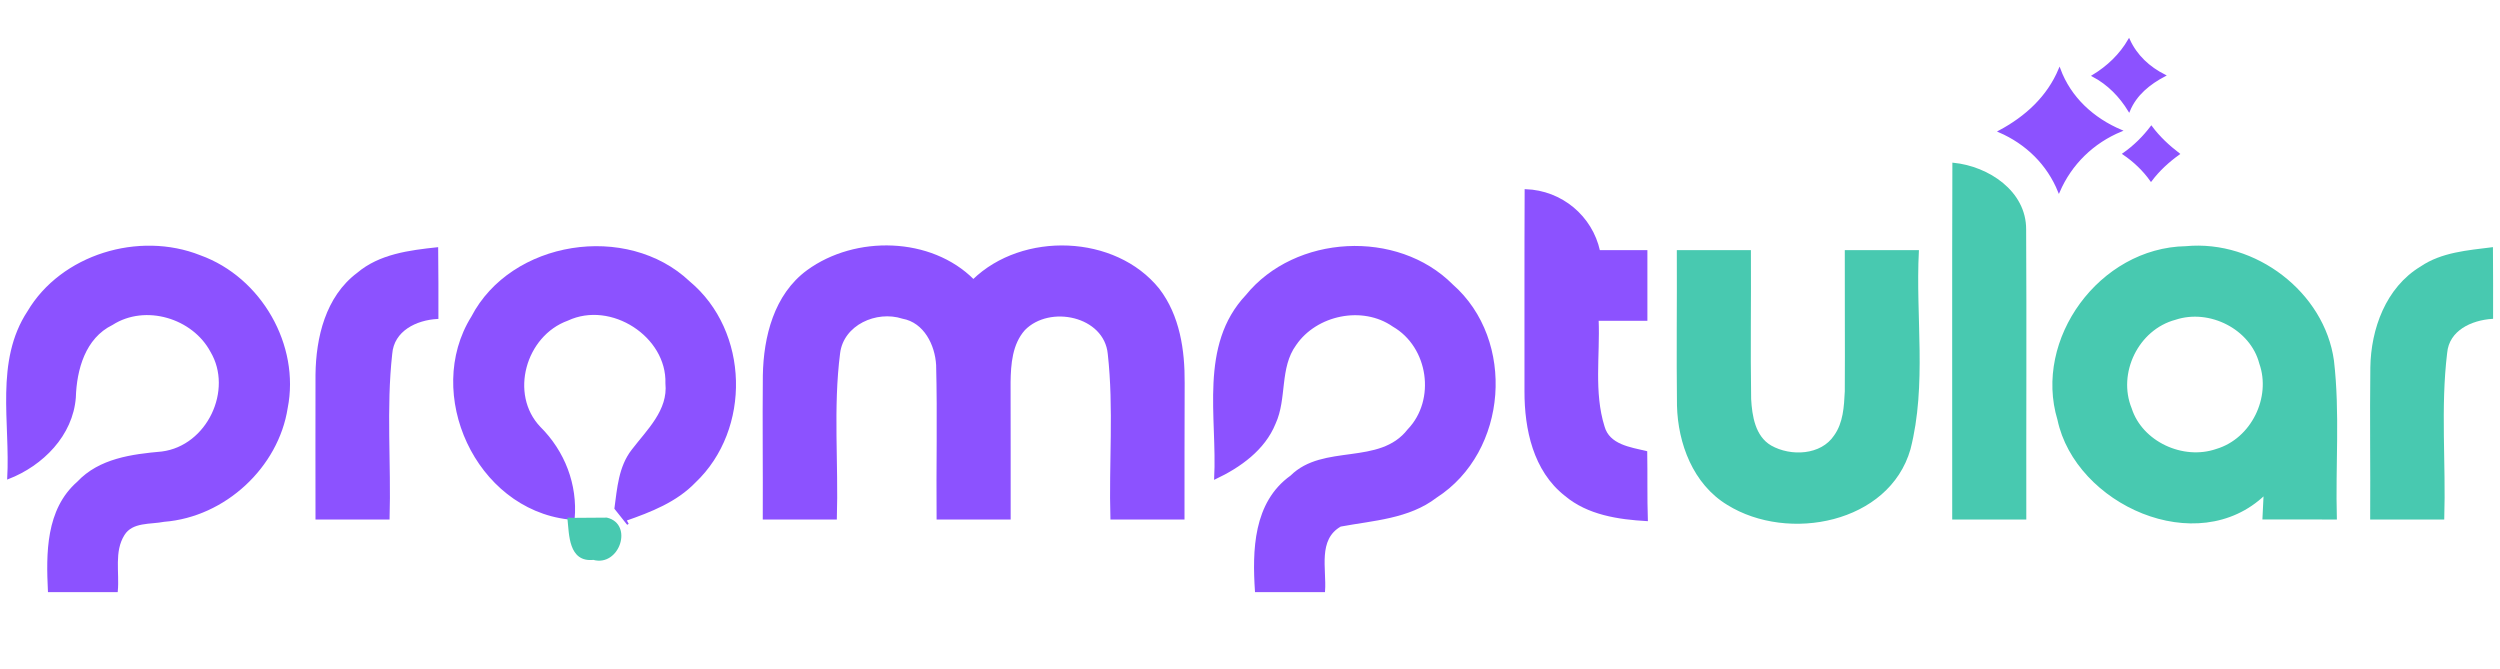 <svg width="172" height="46" viewBox="0 0 172 46" fill="none" xmlns="http://www.w3.org/2000/svg">
<path d="M146.474 2.738C146.974 3.837 147.85 4.647 148.936 5.194C147.877 5.751 146.942 6.503 146.48 7.624C145.867 6.619 145.044 5.772 143.986 5.215C145.012 4.594 145.878 3.769 146.474 2.738Z" fill="#8C52FF" stroke="#8C52FF" stroke-width="0.125"/>
<path d="M137.536 9.043C139.374 8.065 140.89 6.682 141.696 4.752C142.421 6.724 143.996 8.171 145.937 8.991C143.986 9.796 142.475 11.278 141.653 13.182C140.89 11.294 139.428 9.859 137.536 9.043Z" fill="#8C52FF" stroke="#8C52FF" stroke-width="0.125"/>
<path d="M148.011 8.723C148.538 9.438 149.194 10.043 149.903 10.59C149.178 11.11 148.522 11.71 147.99 12.42C147.474 11.694 146.829 11.084 146.093 10.584C146.829 10.069 147.469 9.438 148.011 8.723Z" fill="#8C52FF" stroke="#8C52FF" stroke-width="0.125"/>
<path d="M104.958 13.077C107.441 13.161 109.5 14.907 110.021 17.274C111.107 17.274 112.192 17.274 113.278 17.274C113.278 18.851 113.278 20.429 113.278 22.007C112.16 22.007 111.042 22.007 109.924 22.007C110.026 24.452 109.591 26.982 110.333 29.359C110.693 30.642 112.149 30.826 113.267 31.094C113.294 32.656 113.257 34.223 113.31 35.791C111.343 35.68 109.252 35.37 107.704 34.066C105.538 32.372 104.942 29.506 104.947 26.929C104.952 22.312 104.936 17.695 104.958 13.077Z" fill="#8C52FF" stroke="#8C52FF" stroke-width="0.125"/>
<path d="M1.946 21.444C4.241 17.568 9.557 15.948 13.76 17.621C17.953 19.13 20.581 23.784 19.732 28.06C19.108 32.099 15.475 35.512 11.287 35.838C10.347 36.027 9.089 35.843 8.509 36.779C7.778 37.941 8.165 39.388 8.041 40.676C6.477 40.676 4.918 40.676 3.359 40.676C3.236 38.078 3.204 35.075 5.359 33.187C6.848 31.599 9.073 31.31 11.142 31.126C14.303 30.721 16.12 26.834 14.534 24.174C13.292 21.844 10.008 20.834 7.713 22.301C5.805 23.232 5.214 25.425 5.155 27.35C4.956 29.927 2.929 31.983 0.559 32.903C0.774 29.096 -0.301 24.857 1.946 21.444Z" fill="#8C52FF" stroke="#8C52FF" stroke-width="0.125"/>
<path d="M32.481 21.817C35.19 16.601 43.124 15.349 47.407 19.404C51.487 22.801 51.632 29.522 47.805 33.151C46.526 34.486 44.758 35.175 43.038 35.775L43.199 36.069C42.914 35.706 42.624 35.343 42.334 34.981C42.522 33.603 42.618 32.12 43.516 30.973C44.564 29.601 46.032 28.249 45.843 26.372C45.946 23.127 42.054 20.592 39.044 22.002C36.104 23.064 34.959 27.134 37.13 29.411C38.807 31.078 39.678 33.35 39.474 35.691L39.103 35.675C32.761 34.939 29.208 27.066 32.481 21.817Z" fill="#8C52FF" stroke="#8C52FF" stroke-width="0.125"/>
<path d="M55.567 18.636C58.856 16.238 64.043 16.343 66.967 19.277C70.364 15.98 76.712 16.185 79.706 19.898C81.114 21.733 81.458 24.105 81.442 26.34C81.431 29.453 81.431 32.567 81.431 35.68C79.776 35.68 78.115 35.68 76.459 35.68C76.347 31.904 76.696 28.102 76.277 24.347C76.024 21.686 72.202 20.887 70.466 22.669C69.585 23.658 69.483 25.047 69.466 26.303C69.461 29.427 69.483 32.551 69.472 35.68C67.816 35.68 66.156 35.68 64.5 35.68C64.468 32.157 64.559 28.633 64.468 25.115C64.392 23.727 63.629 22.143 62.103 21.865C60.281 21.276 57.986 22.312 57.738 24.289C57.255 28.06 57.631 31.888 57.513 35.68C55.852 35.68 54.196 35.68 52.541 35.68C52.557 32.393 52.514 29.106 52.546 25.825C52.594 23.19 53.304 20.292 55.567 18.636Z" fill="#8C52FF" stroke="#8C52FF" stroke-width="0.125"/>
<path d="M85.763 20.34C89.128 16.196 96.126 15.817 99.905 19.614C104.243 23.422 103.684 31.052 98.803 34.187C96.917 35.638 94.476 35.748 92.219 36.169C90.58 37.105 91.214 39.151 91.101 40.676C89.531 40.676 87.967 40.676 86.403 40.676C86.22 37.878 86.28 34.592 88.833 32.767C91.058 30.563 94.923 32.12 96.895 29.58C98.873 27.523 98.341 23.847 95.858 22.417C93.74 20.939 90.547 21.618 89.123 23.705C87.962 25.299 88.494 27.408 87.699 29.133C86.973 30.921 85.312 32.104 83.597 32.914C83.818 28.707 82.533 23.769 85.763 20.34Z" fill="#8C52FF" stroke="#8C52FF" stroke-width="0.125"/>
<path d="M24.612 18.82C26.123 17.537 28.17 17.279 30.084 17.074C30.105 18.673 30.1 20.277 30.1 21.881C28.622 21.959 27.047 22.722 26.923 24.342C26.504 28.097 26.854 31.904 26.741 35.68C25.085 35.68 23.424 35.68 21.769 35.68C21.774 32.377 21.753 29.075 21.769 25.772C21.801 23.237 22.451 20.44 24.612 18.82Z" fill="#8C52FF" stroke="#8C52FF" stroke-width="0.125"/>
<path d="M134.386 11.258C136.799 11.499 139.352 13.198 139.336 15.786C139.374 22.417 139.336 29.049 139.347 35.68C137.686 35.68 136.031 35.68 134.375 35.68C134.38 27.539 134.359 19.398 134.386 11.258Z" fill="#48C9B0" stroke="#48C9B0" stroke-width="0.125"/>
<path d="M141.615 28.87C139.944 23.353 144.485 17.105 150.387 17C155.166 16.548 159.869 20.156 160.514 24.815C160.933 28.418 160.61 32.057 160.713 35.68C159.046 35.68 157.38 35.68 155.719 35.675C155.741 35.259 155.778 34.418 155.8 34.002C151.161 38.452 142.835 34.649 141.615 28.87ZM149.662 21.939C147.055 22.633 145.609 25.678 146.598 28.107C147.334 30.426 150.178 31.752 152.5 30.947C154.951 30.216 156.332 27.334 155.499 24.994C154.881 22.606 152.032 21.155 149.662 21.939Z" fill="#48C9B0" stroke="#48C9B0" stroke-width="0.125"/>
<path d="M115.428 17.274C117.084 17.274 118.739 17.274 120.4 17.274C120.421 20.666 120.362 24.058 120.416 27.45C120.481 28.617 120.696 30.048 121.824 30.705C123.195 31.483 125.313 31.389 126.237 29.995C126.877 29.106 126.931 27.976 126.984 26.929C127.006 23.711 126.974 20.492 126.984 17.274C128.64 17.274 130.295 17.274 131.956 17.274C131.72 21.802 132.515 26.451 131.381 30.889C129.941 35.932 123.039 37.274 118.873 34.686C116.535 33.272 115.503 30.489 115.439 27.907C115.396 24.363 115.444 20.818 115.428 17.274Z" fill="#48C9B0" stroke="#48C9B0" stroke-width="0.125"/>
<path d="M166.577 18.383C168.001 17.416 169.78 17.284 171.452 17.074C171.468 18.673 171.462 20.277 171.462 21.875C170.017 21.97 168.442 22.685 168.302 24.279C167.845 28.049 168.221 31.883 168.103 35.68C166.442 35.675 164.787 35.68 163.131 35.68C163.153 32.214 163.099 28.744 163.142 25.283C163.18 22.659 164.195 19.814 166.577 18.383Z" fill="#48C9B0" stroke="#48C9B0" stroke-width="0.125"/>
<path d="M39.103 35.675L39.474 35.691C40.044 35.685 41.183 35.68 41.748 35.675C43.511 36.096 42.554 38.941 40.828 38.457C39.173 38.636 39.221 36.774 39.103 35.675Z" fill="#48C9B0" stroke="#48C9B0" stroke-width="0.125"/>
</svg>
